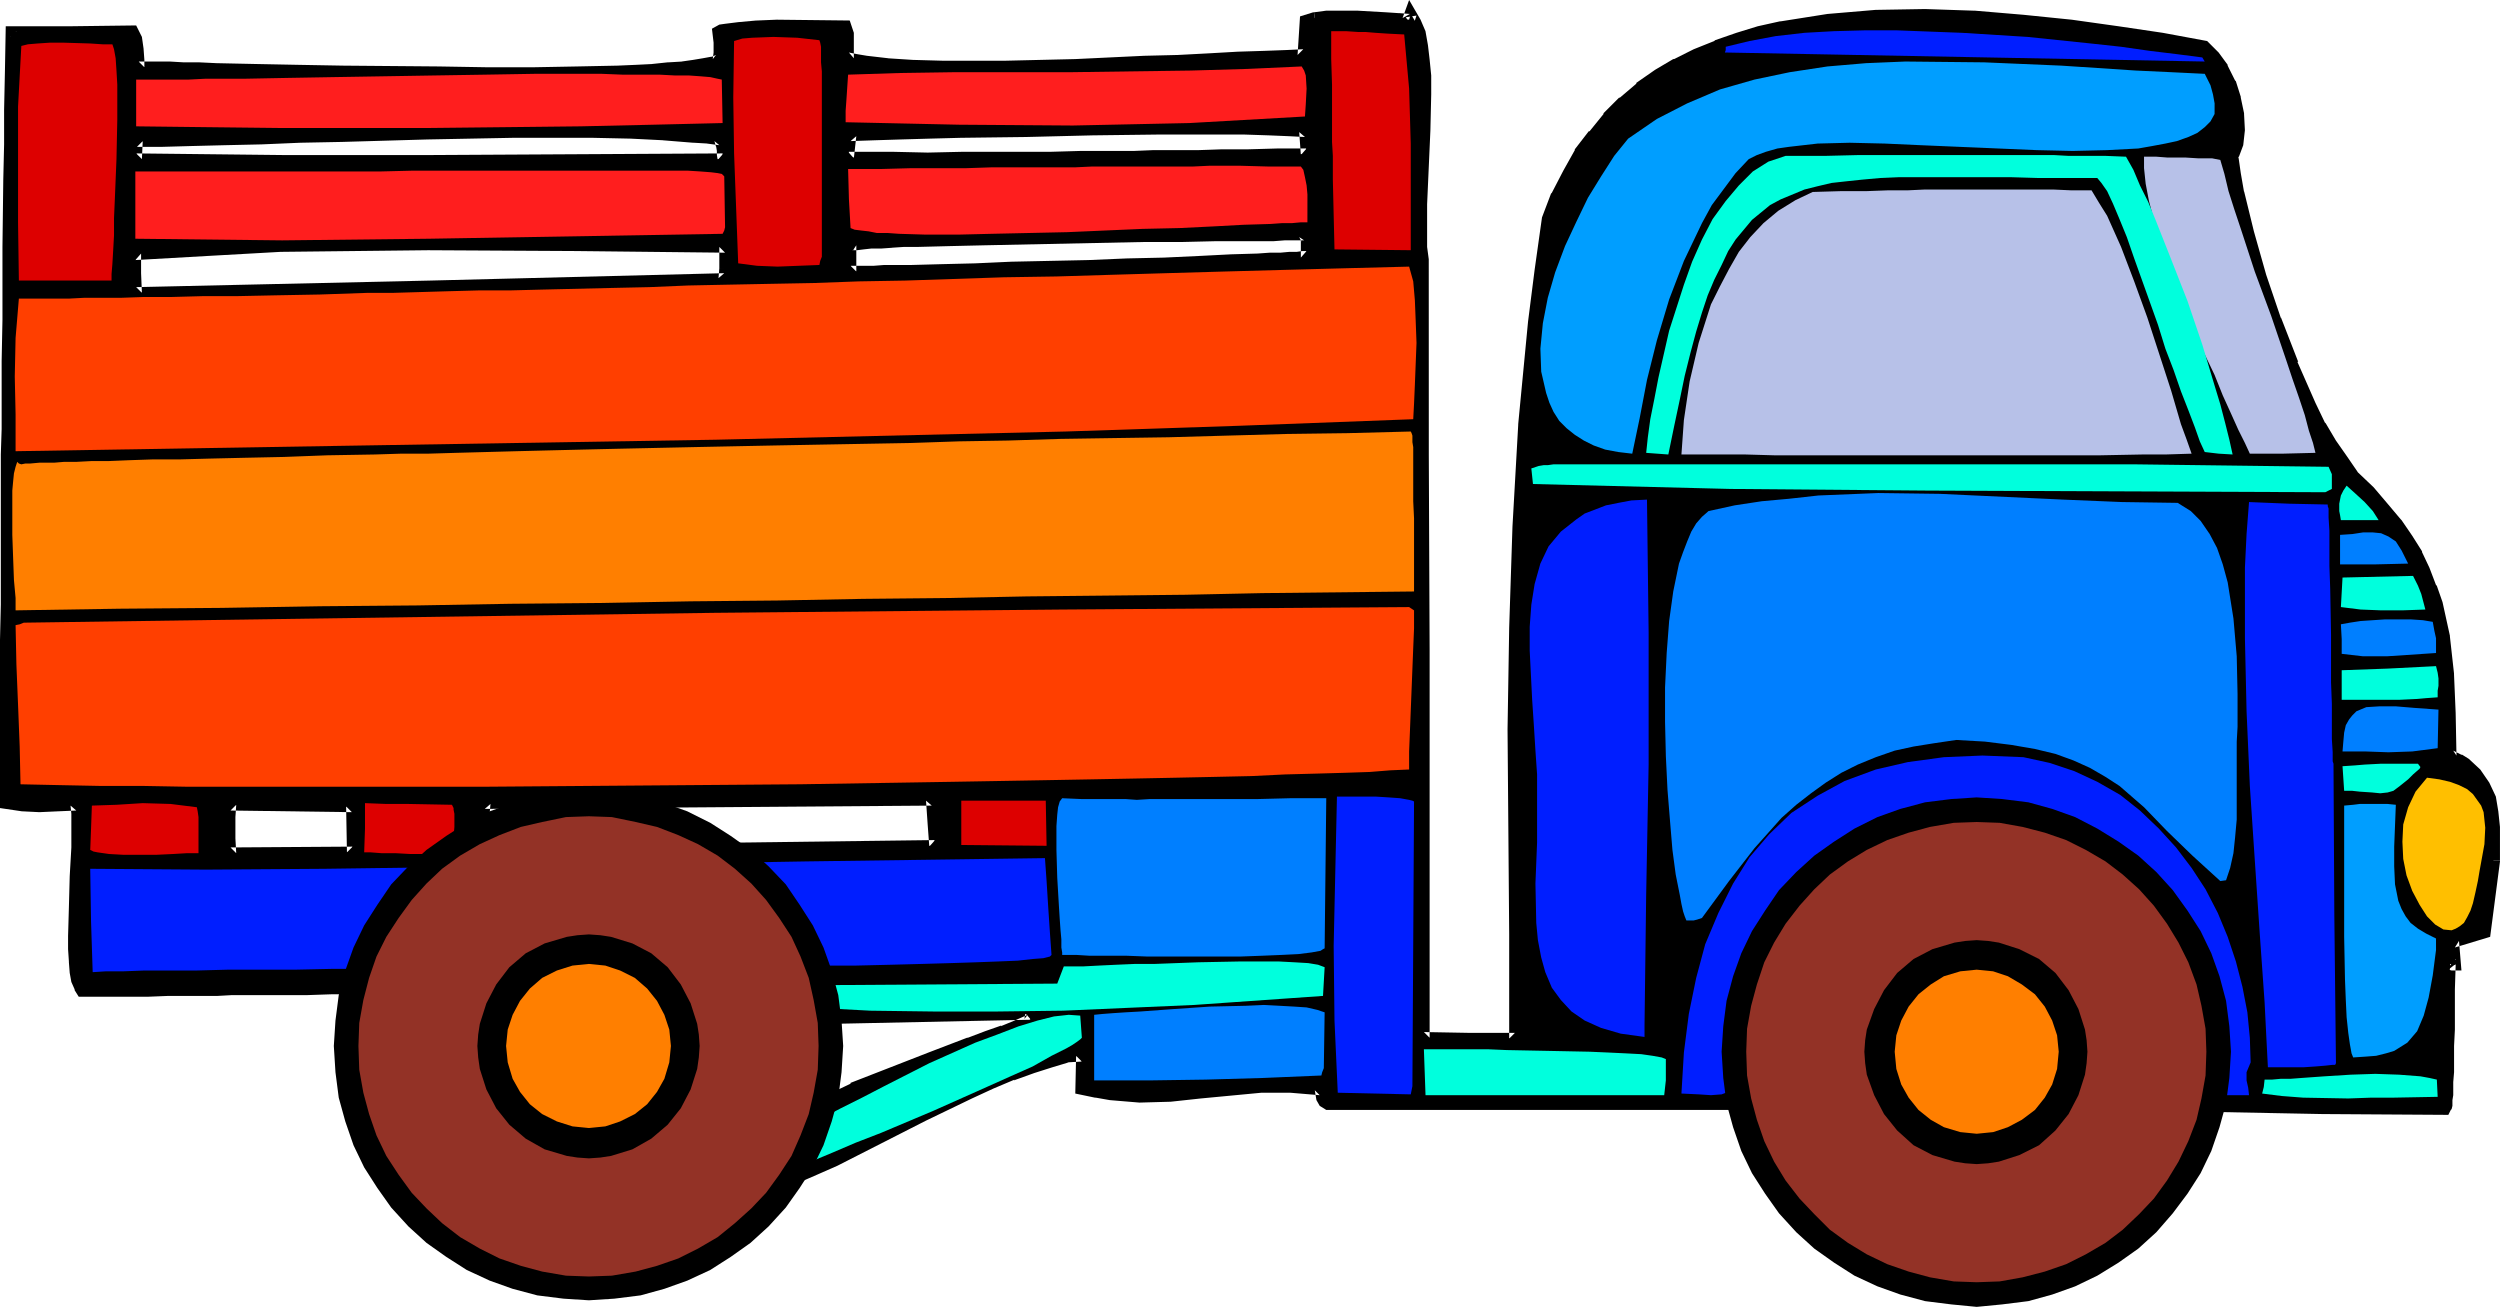 <?xml version="1.0" encoding="UTF-8" standalone="no"?>
<svg
   version="1.0"
   width="130.322mm"
   height="68.124mm"
   id="svg58"
   sodipodi:docname="Truck 4.wmf"
   xmlns:inkscape="http://www.inkscape.org/namespaces/inkscape"
   xmlns:sodipodi="http://sodipodi.sourceforge.net/DTD/sodipodi-0.dtd"
   xmlns="http://www.w3.org/2000/svg"
   xmlns:svg="http://www.w3.org/2000/svg">
  <sodipodi:namedview
     id="namedview58"
     pagecolor="#ffffff"
     bordercolor="#000000"
     borderopacity="0.25"
     inkscape:showpageshadow="2"
     inkscape:pageopacity="0.0"
     inkscape:pagecheckerboard="0"
     inkscape:deskcolor="#d1d1d1"
     inkscape:document-units="mm" />
  <defs
     id="defs1">
    <pattern
       id="WMFhbasepattern"
       patternUnits="userSpaceOnUse"
       width="6"
       height="6"
       x="0"
       y="0" />
  </defs>
  <path
     style="fill:#000000;fill-opacity:1;fill-rule:evenodd;stroke:none"
     d="m 257.429,50.752 v -3.556 l -0.485,-0.97 h -4.04 l -2.101,0.162 h -11.15 l -6.787,0.162 h -7.595 l -15.675,0.323 -7.757,0.162 -7.757,0.162 -6.949,0.162 -6.302,0.162 h -2.747 l -2.424,0.162 -2.262,0.162 h -1.939 l -1.454,0.162 -1.293,0.162 h -0.808 l -0.323,0.162 v 5.172 h 4.686 l 2.101,-0.162 h 5.171 l 5.979,-0.162 6.626,-0.162 7.11,-0.323 15.19,-0.323 7.595,-0.323 7.272,-0.162 6.949,-0.323 6.302,-0.162 5.494,-0.162 2.262,-0.162 h 2.101 l 1.778,-0.162 h 1.454 l 1.131,-0.162 z m 233.835,118.798 -1.616,14.223 -6.302,1.778 0.485,4.526 h -0.646 l -0.485,-0.162 -0.162,5.011 v 7.92 l -0.162,3.233 v 5.011 l -0.162,1.94 v 2.586 l -0.162,0.97 v 1.131 l -0.162,0.485 -0.162,0.323 -24.24,-0.162 -24.24,-0.323 -1.293,-5.011 -1.616,-5.495 -2.262,-5.495 -2.262,-5.495 -2.586,-5.657 -2.586,-5.011 -2.747,-4.849 -2.586,-4.526 -2.747,-2.748 -2.747,-2.263 -2.909,-1.94 -2.747,-1.616 -2.909,-1.293 -3.07,-0.808 -2.909,-0.485 -2.909,-0.323 -3.07,0.162 -2.909,0.323 -3.07,0.647 -2.909,0.808 -2.747,1.131 -2.909,1.455 -5.333,3.394 -5.333,4.041 -4.848,5.011 -4.202,5.172 -4.04,5.657 -3.07,6.142 -2.424,6.142 -1.778,6.304 -0.808,6.142 h -81.123 l -0.97,-0.485 -0.323,-0.647 -0.162,-0.808 -0.162,-0.97 -5.818,-0.485 h -5.979 l -11.958,1.131 -5.979,0.647 -5.818,0.162 -5.818,-0.485 -2.747,-0.485 -3.07,-0.647 0.162,-6.465 -2.909,0.162 -3.232,0.808 -3.555,1.293 -4.04,1.455 -4.202,1.778 -4.202,1.94 -9.05,4.364 -8.888,4.526 -8.565,4.364 -4.04,1.778 -3.717,1.616 -3.394,1.131 -3.07,0.808 0.646,-5.495 0.808,-5.657 1.616,-1.293 2.424,-1.293 2.586,-1.293 2.909,-1.455 3.394,-1.455 3.394,-1.616 15.352,-5.98 7.595,-2.909 3.394,-1.293 3.232,-1.131 2.909,-1.131 2.424,-1.131 0.162,-1.131 -45.733,0.97 -0.162,-0.485 -0.162,-0.647 -0.323,-2.101 -0.323,-1.94 -0.162,-0.808 -0.162,-0.323 h -20.685 l -9.373,0.162 H 94.213 l -6.787,0.162 H 65.286 l -4.686,0.162 H 45.733 l -2.909,0.162 h -9.696 l -4.04,0.162 H 16.322 l -0.646,-0.808 -0.485,-1.293 -0.323,-1.616 -0.162,-2.101 -0.162,-2.424 v -2.586 l 0.162,-5.657 0.162,-6.142 0.323,-5.657 v -6.788 l -0.162,-1.616 -3.717,0.162 -3.555,0.162 -3.232,-0.162 -3.394,-0.485 v -32.164 l 0.162,-6.95 V 89.543 L 1.454,84.533 V 71.117 L 1.616,63.036 V 48.651 L 1.778,35.397 1.939,28.447 V 21.658 L 2.101,14.062 V 6.142 L 14.059,6.304 26.179,6.142 l 0.323,0.647 0.323,0.808 0.323,2.101 0.162,2.263 v 1.293 h 6.141 l 2.747,0.162 h 3.07 l 3.394,0.162 7.595,0.162 8.242,0.162 9.05,0.162 18.907,0.162 9.534,0.162 h 9.05 l 8.726,-0.162 7.918,-0.162 3.717,-0.162 3.232,-0.162 3.07,-0.323 2.747,-0.162 2.262,-0.323 1.939,-0.323 1.778,-0.323 1.131,-0.485 0.162,-1.293 V 8.243 l -0.323,-1.94 0.646,-0.323 0.97,-0.162 2.586,-0.323 3.555,-0.323 3.878,-0.162 h 13.574 l 0.485,1.616 v 4.849 l 1.616,0.323 1.939,0.323 4.202,0.485 5.01,0.323 5.818,0.162 h 12.443 l 13.736,-0.323 13.574,-0.647 6.626,-0.162 6.141,-0.323 5.656,-0.323 5.171,-0.162 4.363,-0.162 3.394,-0.162 0.323,-6.788 1.939,-0.485 2.586,-0.323 h 5.818 l 5.656,0.323 2.424,0.162 2.101,0.162 0.323,-1.131 0.97,1.616 0.808,2.101 0.485,2.586 0.323,2.748 0.323,3.233 v 3.556 l -0.162,7.112 -0.323,7.273 -0.323,7.273 v 8.566 l 0.323,2.424 v 38.468 l 0.162,38.306 v 76.451 l 8.888,0.162 h 9.05 v -20.527 l -0.162,-20.204 -0.162,-20.204 0.323,-20.042 0.646,-19.881 1.131,-20.042 1.939,-20.204 1.293,-10.183 1.454,-10.183 1.778,-4.687 2.262,-4.364 2.262,-4.041 2.747,-3.556 2.747,-3.394 3.07,-3.071 3.394,-2.748 3.555,-2.586 3.555,-2.101 3.878,-1.94 4.202,-1.616 4.04,-1.455 4.202,-1.293 4.363,-0.97 9.211,-1.455 9.534,-0.808 9.534,-0.162 9.696,0.323 9.534,0.808 9.534,0.97 9.211,1.293 8.726,1.293 8.403,1.455 1.939,1.94 1.616,2.424 1.454,2.909 0.97,3.071 0.646,3.071 0.162,3.071 -0.323,2.748 -0.97,2.586 0.485,3.394 0.646,3.717 1.939,7.92 2.262,8.566 3.07,8.566 3.394,8.728 3.555,8.082 1.939,4.041 2.101,3.556 2.262,3.233 2.101,3.071 3.232,3.071 2.747,3.233 2.586,3.071 2.101,3.071 1.939,3.071 1.454,3.071 1.293,3.394 1.131,3.233 1.454,6.627 0.808,7.273 0.323,7.597 0.162,8.405 1.616,0.808 1.293,0.808 2.101,1.94 1.616,2.263 0.97,2.586 0.485,2.748 0.323,3.071 z m -307.04,-2.909 -0.323,-4.364 -0.323,-4.687 -88.072,0.647 -0.162,1.778 -0.162,1.293 -0.162,2.263 -0.162,1.778 0.162,1.131 v 1.293 z m -114.736,1.293 -0.162,-9.051 -23.917,-0.323 -0.162,2.424 v 4.202 l 0.162,2.909 z M 257.429,30.387 l -0.323,-4.526 -3.232,-0.162 -3.878,-0.162 -4.848,-0.162 h -16.968 l -12.928,0.162 -13.09,0.323 -12.928,0.162 -6.141,0.162 -5.656,0.162 -5.171,0.162 -4.686,0.162 -0.485,4.364 h 8.565 l 7.11,0.162 7.11,-0.162 h 17.291 l 5.656,-0.162 h 10.504 l 3.878,-0.162 h 8.888 l 4.686,-0.162 h 5.171 l 5.656,-0.162 z m -114.897,0.97 -0.162,-0.97 v -0.808 l -0.162,-0.97 -0.323,-1.131 -2.424,-0.323 -2.747,-0.162 -5.979,-0.485 -6.464,-0.323 -7.434,-0.162 h -15.837 l -16.806,0.323 -16.806,0.485 -8.242,0.162 -7.595,0.323 -7.272,0.162 -6.464,0.162 -5.818,0.162 H 26.987 l -0.162,3.556 28.926,0.323 h 28.926 z m 0.323,21.658 v -4.364 L 113.443,48.327 84.355,48.166 55.267,48.489 40.885,49.136 26.664,49.944 v 3.879 l 0.162,3.879 57.853,-1.293 58.014,-1.455 z"
     id="path1" />
  <path
     style="fill:#000000;fill-opacity:1;fill-rule:evenodd;stroke:none"
     d="m 258.398,51.722 0.162,-4.849 -0.97,-1.778 h -4.848 l -2.101,0.162 h 0.162 -11.15 l -6.787,0.162 h -7.595 l -31.189,0.647 -6.949,0.162 -6.302,0.162 h -2.747 l -2.424,0.162 h -0.162 l -2.262,0.162 h 0.162 -2.101 l -1.454,0.162 -1.293,0.162 h 0.162 -1.131 l -1.131,0.647 0.162,6.788 5.656,0.162 h 0.162 l 2.101,-0.162 h -0.162 5.171 l 5.979,-0.162 6.626,-0.162 7.11,-0.323 15.19,-0.323 7.595,-0.323 7.272,-0.162 6.949,-0.323 6.302,-0.162 5.494,-0.162 h 0.162 l 2.262,-0.162 h -0.162 2.262 l 1.778,-0.162 h -0.162 1.616 l 1.131,-0.162 h -0.162 l 1.616,-0.162 -0.97,-2.263 h -0.646 -0.162 l -1.131,0.162 h 0.162 -1.454 -0.162 l -1.778,0.162 h 0.162 -2.101 -0.162 l -2.262,0.162 h 0.162 l -5.494,0.162 -6.302,0.323 -6.949,0.323 -7.272,0.162 -7.595,0.323 -15.19,0.323 -7.11,0.323 -6.626,0.162 -5.979,0.162 h -5.171 -0.162 l -2.101,0.162 h 0.162 -4.686 l 1.131,1.131 V 48.327 l -0.646,0.97 0.323,-0.162 -0.485,0.162 h 0.808 0.162 l 1.293,-0.162 1.454,-0.162 h -0.162 1.939 0.162 l 2.262,-0.162 h -0.162 l 2.424,-0.162 h 2.747 l 6.302,-0.162 6.949,-0.162 31.189,-0.647 h 7.595 l 6.787,-0.162 h 11.15 0.162 l 2.101,-0.162 h -0.162 4.04 l -0.97,-0.647 0.485,0.97 -0.162,-0.485 v 3.556 l 1.131,-1.293 z"
     id="path2" />
  <path
     style="fill:#000000;fill-opacity:1;fill-rule:evenodd;stroke:none"
     d="m 490.132,169.55 v -0.162 l -1.616,14.223 0.808,-0.97 -7.11,2.101 0.485,5.495 1.131,-1.293 h -0.646 0.323 l -1.778,-0.485 -0.323,6.465 v 7.92 l -0.162,3.233 v 5.011 -0.162 l -0.162,1.94 v 2.748 -0.162 l -0.162,0.97 v 1.293 -0.323 l -0.162,0.485 0.162,-0.162 -0.162,0.323 0.97,-0.647 -24.24,-0.162 -24.24,-0.323 1.131,0.808 -1.293,-5.011 -1.616,-5.495 -2.262,-5.495 -0.162,-0.162 -2.262,-5.495 -2.586,-5.657 -2.586,-5.011 -2.747,-4.849 v -0.162 l -2.586,-4.526 -2.909,-2.909 h -0.162 l -2.747,-2.263 v -0.162 l -2.909,-1.94 -2.747,-1.616 h -0.162 l -2.909,-1.293 -0.162,-0.162 -3.07,-0.808 h -0.162 l -2.909,-0.485 -2.909,-0.323 h -0.162 l -3.07,0.162 h -0.162 l -2.909,0.323 h -0.162 l -3.07,0.647 -2.909,0.808 -0.162,0.162 -2.747,1.131 -2.909,1.455 h -0.162 l -5.494,3.394 -5.171,4.041 -0.162,0.162 -4.848,5.011 v 0.162 l -4.202,5.172 h -0.162 l -4.04,5.657 v 0.162 l -3.07,6.142 h -0.162 l -2.424,6.142 v 0.162 l -1.778,6.304 v 0.162 l -0.808,6.142 1.131,-0.97 h -81.123 l 0.646,0.162 -0.808,-0.485 0.323,0.485 -0.323,-0.647 0.162,0.323 -0.162,-0.808 -0.646,-1.778 -6.464,-0.647 h -6.302 l -11.958,1.131 -5.979,0.647 h 0.162 l -5.818,0.162 h 0.162 l -5.818,-0.485 -2.747,-0.485 h 0.162 l -3.07,-0.647 0.808,1.131 0.162,-7.597 -4.202,0.162 -3.394,0.808 -3.555,1.131 -4.04,1.616 -0.162,0.162 -4.202,1.778 -4.202,1.94 -9.05,4.364 -8.888,4.526 -8.565,4.364 -4.04,1.778 -3.717,1.616 0.162,-0.162 -3.394,1.131 -3.07,0.808 1.454,1.293 0.646,-5.495 0.808,-5.657 -0.485,0.647 1.616,-1.293 -0.162,0.162 2.424,-1.293 5.494,-2.748 3.394,-1.455 3.394,-1.616 v 0.162 l 15.352,-5.819 7.595,-3.071 h -0.162 l 3.394,-1.293 3.232,-1.131 0.162,-0.162 2.909,-1.131 2.909,-1.455 0.323,-2.909 -46.864,0.97 1.131,0.808 -0.162,-0.485 -0.162,-0.647 v 0.162 l -0.323,-2.101 -0.323,-1.94 -0.162,-0.97 -0.646,-1.293 h -21.331 l -9.373,0.162 H 94.213 l -6.787,0.162 H 65.286 l -4.686,0.323 H 45.733 l -2.909,0.162 h -9.696 l -4.04,0.162 H 16.322 l 0.97,0.485 -0.485,-0.808 v 0.162 l -0.485,-1.293 0.162,0.323 -0.485,-1.616 -0.162,-2.101 v 0.162 l -0.162,-2.424 v -2.586 l 0.162,-5.657 0.162,-6.142 0.485,-5.657 v -6.95 l -0.485,-2.586 -4.686,0.162 -3.555,0.162 -3.232,-0.162 h 0.162 l -3.394,-0.485 0.97,1.131 v -32.164 l 0.162,-6.95 V 89.543 L 2.586,84.533 V 71.117 L 2.747,63.036 V 48.651 L 2.909,35.397 3.07,28.447 V 21.658 L 3.232,14.062 V 6.142 L 2.101,7.273 14.059,7.435 26.179,7.273 25.21,6.627 l 0.323,0.647 0.323,0.808 -0.162,-0.323 0.323,2.101 0.162,2.263 v -0.162 l 0.162,2.263 7.11,0.162 2.747,0.162 h 3.07 l 3.394,0.162 7.595,0.162 8.242,0.162 9.05,0.162 18.907,0.162 9.534,0.162 h 9.05 l 8.726,-0.162 7.918,-0.162 3.717,-0.162 3.232,-0.162 h 0.162 l 3.07,-0.323 h -0.162 l 2.747,-0.162 h 0.162 l 2.262,-0.323 2.101,-0.323 1.778,-0.323 1.778,-0.808 0.323,-1.94 V 8.082 l -0.323,-1.94 -0.646,1.131 0.646,-0.323 -0.323,0.162 0.97,-0.162 2.586,-0.323 3.555,-0.323 h -0.162 l 3.878,-0.162 h 13.574 l -1.131,-0.808 0.485,1.616 V 6.627 12.446 l 2.586,0.485 1.939,0.323 4.202,0.485 h 0.162 l 5.01,0.323 5.818,0.162 h 12.443 l 13.736,-0.323 13.574,-0.647 6.626,-0.162 6.141,-0.323 5.656,-0.323 5.171,-0.162 4.363,-0.162 4.363,-0.323 0.485,-7.758 -0.808,1.131 1.939,-0.485 h -0.162 l -0.323,-2.263 h -0.162 l -2.586,0.808 -0.485,7.597 1.131,-1.131 -3.394,0.162 -4.363,0.162 -5.171,0.162 -5.656,0.323 -6.141,0.323 -6.626,0.162 -13.574,0.647 -13.736,0.323 h -12.443 l -5.818,-0.162 -5.01,-0.323 h 0.162 l -4.202,-0.485 -1.939,-0.323 -1.616,-0.323 0.97,1.131 V 6.465 l -0.808,-2.424 -14.382,-0.162 -3.878,0.162 h -0.162 l -3.555,0.323 -2.586,0.323 -1.131,0.162 -1.454,0.808 0.323,2.748 v -0.162 2.263 -0.162 l -0.162,1.293 0.646,-0.808 -1.131,0.485 0.323,-0.162 -1.778,0.323 -1.939,0.323 -2.262,0.323 h 0.162 l -2.747,0.162 h -0.162 l -3.07,0.323 h 0.162 l -3.232,0.162 -3.717,0.162 -7.918,0.162 -8.726,0.162 h -9.05 l -9.534,-0.162 -18.907,-0.162 -9.05,-0.162 -8.242,-0.162 -7.595,-0.162 -3.394,-0.162 h -3.07 l -2.747,-0.162 h -6.141 l 1.131,1.131 v -1.293 -0.162 L 28.28,9.536 27.957,7.273 27.472,6.304 26.826,5.011 14.059,5.172 H 1.131 L 0.97,14.062 0.808,21.658 v 6.788 l -0.162,6.95 -0.162,13.254 v 14.385 l -0.162,8.082 v 13.415 L 0.162,89.543 V 119.122 L 0,126.072 v 33.134 l 4.363,0.647 h 0.162 l 3.232,0.162 3.555,-0.162 3.717,-0.162 -1.131,-0.97 0.162,1.616 v -0.162 6.788 l -0.323,5.657 -0.162,6.142 -0.162,5.657 v 2.586 l 0.162,2.424 v 0.162 l 0.162,2.101 0.323,1.778 0.646,1.455 v 0.162 l 0.808,1.293 h 13.574 l 4.04,-0.162 h 9.696 l 2.909,-0.162 h 14.867 l 4.686,-0.162 h 22.139 l 6.787,-0.162 h 31.835 l 9.373,-0.162 h 20.685 l -0.97,-0.647 0.162,0.323 -0.162,-0.323 0.162,0.808 0.323,1.94 0.323,2.101 v 0.162 l 0.162,0.647 0.485,1.293 46.541,-0.97 -1.131,-1.293 -0.162,1.131 0.646,-0.808 -2.586,1.131 -2.747,1.131 0.162,-0.162 -3.232,1.131 -3.394,1.293 h -0.162 l -7.595,2.909 -15.352,5.98 v 0.162 l -3.394,1.616 -3.394,1.455 -5.494,2.748 -2.424,1.293 -0.162,0.162 -1.939,1.616 -0.97,5.98 -0.808,7.112 4.686,-1.131 3.394,-1.131 0.162,-0.162 3.717,-1.616 4.04,-1.778 8.565,-4.364 8.888,-4.526 9.05,-4.364 4.202,-1.94 4.202,-1.778 -0.162,0.162 4.04,-1.455 3.555,-1.131 3.232,-0.97 h -0.323 l 2.909,-0.162 -1.131,-1.131 -0.162,7.435 3.878,0.808 h 0.162 l 2.747,0.485 5.818,0.485 h 0.162 l 5.818,-0.162 h 0.162 l 5.979,-0.647 11.958,-1.131 h -0.162 5.979 -0.162 l 5.818,0.485 -0.97,-0.97 0.162,0.97 0.162,0.97 0.646,1.131 1.293,0.808 h 82.578 l 0.97,-7.112 v 0.162 l 1.778,-6.304 v 0.162 l 2.424,-6.142 h -0.162 l 3.07,-6.142 v 0.162 l 4.04,-5.657 h -0.162 l 4.202,-5.172 v 0.162 l 4.848,-4.849 -0.162,0.162 5.333,-4.202 5.333,-3.394 h -0.162 l 2.909,-1.455 2.747,-1.131 -0.162,0.162 2.909,-0.808 3.07,-0.647 h -0.162 l 2.909,-0.323 h -0.162 l 3.07,-0.162 h -0.162 l 2.909,0.323 2.909,0.485 h -0.162 l 3.07,0.808 -0.162,-0.162 2.909,1.293 h -0.162 l 2.747,1.616 2.909,1.94 v -0.162 l 2.747,2.263 h -0.162 l 2.586,2.748 -0.162,-0.162 2.747,4.526 v -0.162 l 2.747,4.849 2.586,5.011 2.586,5.657 2.262,5.495 -0.162,-0.162 2.101,5.495 1.778,5.495 1.616,5.657 25.048,0.485 24.886,0.162 0.485,-0.97 0.162,-0.162 0.162,-0.647 v -1.293 0.162 l 0.162,-0.97 v -0.162 -2.586 0.162 l 0.162,-1.94 v -0.162 -5.011 l 0.162,-3.233 v -7.92 l 0.162,-5.011 -1.454,1.131 0.646,0.162 h 1.939 l -0.485,-5.819 -0.808,1.293 6.949,-2.101 1.939,-14.87 v -0.162 z"
     id="path3" />
  <path
     style="fill:#000000;fill-opacity:1;fill-rule:evenodd;stroke:none"
     d="m 259.206,4.687 2.586,-0.323 h -0.162 5.818 l 5.656,0.323 2.424,0.162 h -0.162 l 3.07,0.162 0.646,-1.94 -2.101,0.323 0.97,1.616 -0.162,-0.162 0.808,2.101 V 6.627 l 0.485,2.586 0.323,2.748 0.323,3.233 v -0.162 3.556 l -0.162,7.112 -0.323,7.273 -0.323,7.273 v 8.728 l 0.323,2.424 v -0.162 38.468 l 0.162,38.306 0.162,77.421 9.858,0.323 10.019,-0.162 0.162,-21.497 -0.323,-40.408 0.323,-20.042 0.646,-19.881 1.131,-20.042 v 0.162 l 1.939,-20.204 1.293,-10.183 1.454,-10.183 v 0.162 l 1.939,-4.687 -0.162,0.162 2.101,-4.202 2.262,-4.202 v 0.162 l 2.747,-3.556 h -0.162 l 2.747,-3.394 v 0.162 l 3.07,-3.071 h -0.162 l 3.394,-2.748 v 0.162 l 3.555,-2.586 3.555,-2.101 h -0.162 l 3.878,-1.94 4.202,-1.616 -0.162,0.162 4.04,-1.455 4.202,-1.293 4.363,-0.97 h -0.162 l 9.211,-1.455 9.534,-0.808 h -0.162 l 9.534,-0.162 9.696,0.323 h -0.162 l 9.534,0.808 9.534,0.97 9.211,1.293 8.726,1.293 8.403,1.455 -0.646,-0.323 1.939,1.94 -0.162,-0.162 1.616,2.424 v -0.162 l 1.454,2.909 -0.162,-0.162 0.97,3.071 v -0.162 l 0.646,3.071 v -0.162 l 0.162,3.071 v -0.162 l -0.323,2.748 v -0.162 l -0.97,2.748 0.485,3.879 0.646,3.556 v 0.162 l 1.939,7.92 2.262,8.566 3.07,8.566 v 0.162 l 3.394,8.728 h 0.162 l 3.555,8.082 1.939,4.041 v 0.162 l 2.101,3.556 2.101,3.233 2.424,3.233 3.232,3.071 2.747,3.233 2.586,3.071 -0.162,-0.162 2.101,3.071 1.778,3.071 v -0.162 l 1.616,3.071 1.293,3.394 -0.162,-0.162 1.131,3.233 1.454,6.627 v -0.162 l 0.808,7.273 v -0.162 l 0.323,7.597 0.162,9.051 2.262,1.131 h -0.162 l 1.293,0.808 -0.162,-0.162 2.101,1.94 -0.162,-0.162 1.616,2.263 -0.162,-0.323 0.97,2.586 v -0.162 l 0.485,2.748 0.323,3.071 v -0.162 6.465 h 2.424 v -6.465 -0.162 l -0.323,-3.071 -0.485,-2.909 -1.293,-2.748 -1.778,-2.586 -2.262,-2.101 -1.293,-0.808 h -0.162 l -1.616,-0.808 0.646,0.97 -0.162,-8.405 -0.323,-7.597 v -0.162 l -0.808,-7.273 v -0.162 l -1.454,-6.627 -1.131,-3.233 -0.162,-0.162 -1.293,-3.394 -1.454,-3.071 v -0.162 l -1.939,-3.071 -2.101,-3.071 -0.162,-0.162 -2.586,-3.071 -2.747,-3.233 -3.232,-3.071 0.162,0.162 -2.101,-3.071 -2.262,-3.233 -2.101,-3.556 v 0.162 l -1.939,-4.041 -3.555,-8.082 h 0.162 l -3.394,-8.728 v 0.162 l -2.909,-8.566 -2.424,-8.566 -1.939,-7.92 v 0.162 l -0.646,-3.717 -0.485,-3.394 v 0.485 l 0.97,-2.586 0.323,-2.909 v -0.162 l -0.162,-3.071 v -0.162 l -0.646,-3.071 v -0.162 l -0.97,-3.071 -0.162,-0.162 -1.454,-2.909 v -0.162 l -1.778,-2.424 -2.262,-2.263 -8.726,-1.616 -8.726,-1.293 -9.211,-1.293 -9.534,-0.97 -9.534,-0.808 h -0.162 l -9.696,-0.323 -9.534,0.162 h -0.162 l -9.534,0.808 -9.211,1.455 h -0.162 l -4.363,0.97 -4.202,1.293 -4.202,1.455 -0.162,0.162 -4.04,1.616 -3.878,1.94 h -0.162 l -3.555,2.101 -3.717,2.586 v 0.162 l -3.232,2.748 h -0.162 l -3.07,3.071 v 0.162 l -2.747,3.394 h -0.162 l -2.747,3.556 v 0.162 l -2.262,4.041 -2.262,4.364 -0.162,0.162 -1.778,4.687 -1.454,10.344 -1.293,10.183 -1.939,20.204 v 0.162 l -1.131,20.042 -0.646,19.881 -0.323,20.042 0.323,40.408 v 20.527 l 1.131,-1.131 h -9.05 l -8.888,-0.162 1.131,1.131 v -76.451 l -0.162,-38.306 V 51.237 51.075 l -0.323,-2.424 v 0.162 -8.566 l 0.323,-7.273 0.323,-7.273 0.162,-7.112 v -3.556 -0.162 l -0.323,-3.233 -0.323,-2.748 -0.485,-2.748 -0.97,-2.263 L 277.628,0 l -1.293,3.556 1.454,-0.808 -2.101,-0.162 h -0.162 l -2.424,-0.162 -5.656,-0.323 h -5.818 -0.323 l -2.424,0.323 z"
     id="path4" />
  <path
     style="fill:#000000;fill-opacity:1;fill-rule:evenodd;stroke:none"
     d="m 185.517,167.772 -0.323,-5.657 -0.646,-5.657 -90.011,0.647 -0.323,2.748 -0.162,1.293 -0.162,2.263 -0.162,1.94 0.162,1.293 v -0.162 l 0.162,2.263 91.465,-0.97 -1.293,-2.263 -89.203,1.131 1.131,1.131 v -1.293 -0.162 l -0.162,-1.131 v 0.323 l 0.162,-1.778 0.162,-2.263 0.162,-1.293 0.162,-1.778 -1.131,0.97 88.072,-0.647 -1.131,-0.97 0.323,4.687 0.323,4.364 1.131,-1.293 z"
     id="path5" />
  <path
     style="fill:#000000;fill-opacity:1;fill-rule:evenodd;stroke:none"
     d="m 70.458,168.904 -0.162,-10.991 -25.856,-0.485 -0.323,3.556 v 4.202 l 0.323,4.041 26.018,-0.323 -0.97,-2.101 -24.078,0.162 1.131,1.131 -0.162,-2.909 v -4.202 l 0.162,-2.424 -1.131,1.131 23.917,0.323 -1.131,-1.131 0.162,9.051 1.131,-1.131 z"
     id="path6" />
  <path
     style="fill:#000000;fill-opacity:1;fill-rule:evenodd;stroke:none"
     d="m 258.56,31.518 -0.485,-6.627 -4.202,-0.323 -3.878,-0.162 -4.848,-0.162 h -16.968 l -12.928,0.162 -13.09,0.323 -12.928,0.162 -6.141,0.162 -5.656,0.162 -5.171,0.162 -5.656,0.162 -0.646,6.627 h 9.696 l 7.11,0.162 7.11,-0.162 h 17.291 l 5.656,-0.162 h 10.504 l 3.878,-0.162 h 8.888 l 4.686,-0.162 h 5.171 l 5.656,-0.162 h 6.949 l -1.131,-2.263 h -5.818 l -5.656,0.162 h -5.171 l -4.686,0.162 h -8.888 l -3.878,0.162 h -10.504 l -5.656,0.162 h -17.291 l -7.11,0.162 -7.11,-0.162 h -8.565 l 1.131,1.293 0.485,-4.364 -1.131,0.97 4.686,-0.162 5.171,-0.162 5.656,-0.162 6.141,-0.162 12.928,-0.162 13.09,-0.323 12.928,-0.162 h 16.968 l 4.848,0.162 3.878,0.162 3.232,0.162 -1.131,-0.97 0.323,4.526 1.131,-1.293 z"
     id="path7" />
  <path
     style="fill:#000000;fill-opacity:1;fill-rule:evenodd;stroke:none"
     d="m 143.824,32.326 -0.323,-2.101 v 0.162 -0.97 l -0.162,-0.97 v -0.162 l -0.646,-1.778 -3.07,-0.485 h -0.162 l -2.747,-0.162 h 0.162 l -5.979,-0.485 h -0.162 l -6.464,-0.323 -7.434,-0.162 h -15.837 l -16.806,0.323 -16.806,0.485 -8.242,0.162 -7.595,0.323 -7.272,0.162 -6.464,0.162 -5.818,0.162 h -5.979 l -0.323,5.819 30.058,0.323 h 28.926 l 59.146,-0.485 -1.293,-2.101 -57.853,0.323 H 55.752 l -28.926,-0.323 1.131,1.131 0.162,-3.556 -1.131,1.131 h 5.01 l 5.818,-0.162 6.464,-0.162 7.272,-0.162 7.595,-0.323 8.242,-0.162 16.806,-0.485 16.806,-0.323 h 15.837 l 7.434,0.162 6.464,0.323 h -0.162 l 5.979,0.485 h 0.162 l 2.747,0.162 h -0.162 l 2.424,0.323 -0.97,-0.808 0.323,1.131 v -0.162 l 0.162,0.97 v -0.162 0.808 0.162 l 0.162,0.97 1.131,-1.293 z"
     id="path8" />
  <path
     style="fill:#000000;fill-opacity:1;fill-rule:evenodd;stroke:none"
     d="m 143.985,53.176 v -0.162 l -0.162,-5.334 -30.381,-0.485 -29.088,-0.162 -29.088,0.323 -14.382,0.647 -15.352,0.97 v 4.849 l 0.323,5.011 58.822,-1.293 58.984,-1.455 0.323,-2.909 -2.262,-0.323 -0.162,1.94 1.131,-0.97 -58.014,1.455 -57.853,1.293 1.131,1.131 -0.162,-3.879 v -3.879 l -1.131,1.293 14.221,-0.808 14.382,-0.808 29.088,-0.323 29.088,0.162 29.411,0.323 -1.131,-1.131 v 4.364 -0.162 z"
     id="path9" />
  <path
     style="fill:#ffbf00;fill-opacity:1;fill-rule:evenodd;stroke:none"
     d="m 488.193,173.591 -0.485,2.263 -0.485,2.101 -0.485,1.455 -0.646,1.293 -0.646,1.131 -0.808,0.647 -0.808,0.485 -0.808,0.323 -1.616,-0.162 -1.616,-0.97 -1.616,-1.616 -1.454,-2.263 -1.454,-2.748 -1.131,-3.071 -0.646,-3.233 -0.162,-3.394 0.162,-3.394 0.97,-3.394 1.454,-3.071 2.262,-2.748 2.424,0.323 2.101,0.485 1.778,0.647 1.616,0.808 1.131,0.97 1.616,2.263 0.485,1.293 0.323,3.071 -0.162,3.233 -0.646,3.556 -0.323,1.778 z"
     id="path10" />
  <path
     style="fill:#00ffdd;fill-opacity:1;fill-rule:evenodd;stroke:none"
     d="m 480.275,216.1 -8.726,0.162 h -4.363 l -4.525,0.162 -8.888,-0.162 -4.202,-0.323 -3.878,-0.485 0.323,-1.293 0.162,-1.455 h 1.454 l 1.778,-0.162 h 1.939 l 2.101,-0.162 4.525,-0.323 5.171,-0.323 4.848,-0.162 4.686,0.162 4.202,0.323 1.778,0.323 1.454,0.323 z"
     id="path11" />
  <path
     style="fill:#009eff;fill-opacity:1;fill-rule:evenodd;stroke:none"
     d="m 479.951,187.168 -0.646,5.011 -0.808,4.364 -0.97,3.556 -1.293,3.071 -1.939,2.263 -2.586,1.616 -1.616,0.485 -1.939,0.485 -2.101,0.162 -2.424,0.162 -0.323,-0.808 -0.323,-1.778 -0.323,-2.263 -0.323,-3.071 -0.162,-3.394 -0.162,-4.041 -0.162,-8.405 v -25.861 l 1.778,-0.162 1.293,-0.162 h 5.494 l 1.616,0.162 -0.323,8.243 v 3.879 l 0.162,3.556 0.646,3.233 0.646,1.616 0.808,1.455 0.97,1.293 1.454,1.131 1.616,0.97 1.939,0.97 z"
     id="path12" />
  <path
     style="fill:#007fff;fill-opacity:1;fill-rule:evenodd;stroke:none"
     d="m 480.275,147.407 -5.01,0.647 -4.686,0.162 -4.525,-0.162 h -4.525 l 0.162,-1.94 0.162,-1.778 0.323,-1.455 0.646,-1.131 0.646,-0.808 0.808,-0.808 1.939,-0.808 2.586,-0.162 h 3.232 l 3.878,0.323 4.525,0.323 z"
     id="path13" />
  <path
     style="fill:#00ffdd;fill-opacity:1;fill-rule:evenodd;stroke:none"
     d="m 480.275,137.386 -2.262,0.162 -1.778,0.162 -3.394,0.162 h -11.474 v -5.819 l 9.05,-0.323 9.534,-0.485 0.323,1.293 0.162,1.131 v 1.455 l -0.162,0.97 z"
     id="path14" />
  <path
     style="fill:#007fff;fill-opacity:1;fill-rule:evenodd;stroke:none"
     d="m 479.951,128.658 -4.848,0.323 -4.848,0.323 h -4.686 l -4.202,-0.485 v -2.909 l -0.162,-2.909 1.778,-0.323 2.101,-0.323 4.848,-0.323 h 5.01 l 2.424,0.162 1.939,0.323 0.323,1.778 0.323,1.455 z"
     id="path15" />
  <path
     style="fill:#00ffdd;fill-opacity:1;fill-rule:evenodd;stroke:none"
     d="m 477.851,120.091 -4.525,0.162 h -4.202 l -4.04,-0.162 -3.878,-0.485 0.323,-5.819 13.898,-0.323 0.97,1.94 0.646,1.616 z"
     id="path16" />
  <path
     style="fill:#00ffdd;fill-opacity:1;fill-rule:evenodd;stroke:none"
     d="m 476.719,151.448 -1.293,1.131 -0.97,0.97 -1.616,1.293 -1.293,0.97 -1.131,0.323 -1.454,0.162 -1.616,-0.162 -2.424,-0.162 -1.454,-0.162 h -1.616 l -0.323,-4.849 2.424,-0.162 1.939,-0.162 3.07,-0.162 h 7.434 l 0.485,0.647 z"
     id="path17" />
  <path
     style="fill:#007fff;fill-opacity:1;fill-rule:evenodd;stroke:none"
     d="m 474.457,111.04 -6.626,0.162 h -6.787 v -5.819 l 2.424,-0.162 2.101,-0.323 h 1.939 l 1.616,0.162 1.454,0.647 1.454,0.97 1.131,1.778 z"
     id="path18" />
  <path
     style="fill:#00ffdd;fill-opacity:1;fill-rule:evenodd;stroke:none"
     d="m 468.639,102.474 h -7.434 l -0.162,-0.97 -0.162,-0.808 v -1.455 l 0.323,-1.616 0.485,-0.97 0.646,-0.97 1.616,1.455 1.939,1.778 1.616,1.778 z"
     id="path19" />
  <path
     style="fill:#001eff;fill-opacity:1;fill-rule:evenodd;stroke:none"
     d="m 460.236,209.473 -0.162,0.323 h -0.485 l -1.454,0.162 -1.939,0.162 -2.424,0.162 h -6.949 l -0.323,-6.304 -0.323,-6.465 -0.97,-13.739 -0.97,-14.385 -0.97,-14.547 -0.646,-14.708 -0.323,-14.385 v -13.9 l 0.323,-6.627 0.485,-6.304 7.918,0.323 7.595,0.162 v 0.323 l 0.162,0.485 v 1.778 l 0.162,2.586 v 6.95 l 0.162,4.526 0.162,9.051 v 9.375 l 0.162,4.202 v 6.95 l 0.162,2.586 v 1.778 l 0.162,0.485 v 0.162 l 0.162,29.578 z"
     id="path20" />
  <path
     style="fill:#00ffdd;fill-opacity:1;fill-rule:evenodd;stroke:none"
     d="m 459.428,96.332 -1.293,0.647 -78.376,-0.323 -38.784,-0.323 -38.946,-0.97 -0.323,-3.071 1.454,-0.485 0.97,-0.162 h 0.808 l 1.131,-0.162 h 114.574 l 38.138,0.485 0.646,1.455 z"
     id="path21" />
  <path
     style="fill:#b7c1e8;fill-opacity:1;fill-rule:evenodd;stroke:none"
     d="m 456.196,89.22 -6.464,0.162 h -6.464 l -0.97,-2.101 -1.293,-2.586 -1.454,-3.233 -1.616,-3.556 -1.616,-4.041 -1.939,-4.041 -7.272,-17.941 -1.454,-4.526 -1.293,-4.041 -0.97,-3.717 -0.646,-3.394 -0.323,-3.071 V 30.871 h 2.424 l 2.101,0.162 h 3.555 l 2.586,0.162 h 2.747 l 1.616,0.323 0.808,2.748 0.808,3.394 1.131,3.556 1.293,3.879 2.747,8.405 3.232,8.728 2.909,8.566 1.293,3.879 1.293,3.717 1.131,3.394 0.808,3.071 0.808,2.424 z"
     id="path22" />
  <path
     style="fill:#001eff;fill-opacity:1;fill-rule:evenodd;stroke:none"
     d="m 443.43,209.311 -0.808,1.94 v 1.616 l 0.323,1.455 0.162,1.455 h -8.888 l -1.939,-8.405 -2.424,-7.758 -2.909,-7.435 -3.232,-6.627 -3.717,-5.98 -4.04,-5.334 -2.424,-2.424 -2.262,-2.101 -2.424,-1.94 -2.424,-1.616 -2.747,-1.455 -2.586,-1.131 -3.07,-0.97 -2.909,-0.647 -2.909,-0.485 -3.07,-0.162 -3.232,0.162 -3.394,0.647 -3.232,0.808 -3.394,1.131 -3.555,1.455 -3.717,1.778 -3.555,2.263 -3.878,2.424 -3.717,2.909 -3.878,3.394 -2.424,3.394 -1.778,3.394 -1.454,3.556 -0.97,3.556 -1.939,7.273 -1.131,3.394 -1.454,3.394 -0.162,1.94 -0.162,1.778 v 1.293 l -0.323,1.131 -0.485,1.778 -0.808,0.97 -1.293,0.485 -2.101,0.162 -2.424,-0.162 -3.394,-0.162 0.485,-8.082 0.97,-7.597 1.454,-7.112 1.778,-6.627 2.586,-6.142 2.909,-5.819 3.232,-5.172 3.878,-4.526 4.363,-4.202 5.171,-3.394 5.333,-2.909 6.141,-2.263 6.302,-1.455 7.11,-0.97 7.595,-0.323 8.08,0.323 5.171,1.131 4.848,1.616 4.525,2.101 4.525,2.586 3.878,3.071 3.717,3.556 3.394,3.717 3.07,4.041 2.747,4.202 2.424,4.687 1.939,4.687 1.616,4.849 1.293,5.011 0.97,5.011 0.485,5.011 z"
     id="path23" />
  <path
     style="fill:#007fff;fill-opacity:1;fill-rule:evenodd;stroke:none"
     d="m 440.683,148.538 v 12.93 l -0.323,3.556 -0.323,3.071 -0.646,2.909 -0.808,2.424 -1.131,0.162 -5.494,-5.011 -5.01,-4.849 -4.525,-4.687 -4.848,-4.202 -2.747,-1.778 -3.07,-1.778 -3.232,-1.455 -3.555,-1.293 -4.04,-0.97 -4.686,-0.808 -5.171,-0.647 -5.656,-0.323 -4.363,0.647 -4.04,0.647 -3.717,0.808 -3.717,1.293 -3.555,1.455 -3.232,1.616 -3.07,1.94 -2.909,2.101 -2.909,2.263 -2.909,2.586 -5.333,5.98 -5.01,6.465 -5.333,7.273 -0.97,0.323 -0.646,0.162 h -1.454 l -0.323,-0.808 -0.323,-0.97 -0.323,-1.455 -0.323,-1.778 -0.808,-4.041 -0.646,-4.849 -0.485,-5.819 -0.485,-5.98 -0.323,-6.627 -0.162,-6.788 v -6.788 l 0.323,-6.788 0.485,-6.304 0.808,-5.819 1.131,-5.495 0.808,-2.263 0.808,-2.101 0.808,-1.94 0.97,-1.616 1.131,-1.293 1.293,-1.131 5.171,-1.131 5.333,-0.808 5.333,-0.485 5.818,-0.647 11.797,-0.485 12.12,0.162 24.24,1.131 11.635,0.485 10.989,0.162 2.586,1.616 1.939,1.94 1.778,2.586 1.454,2.748 1.131,3.233 0.97,3.556 1.131,7.112 0.646,7.435 0.162,7.435 v 6.465 l -0.162,2.909 z"
     id="path24" />
  <path
     style="fill:#00ffdd;fill-opacity:1;fill-rule:evenodd;stroke:none"
     d="m 439.875,89.543 -2.747,-0.162 -2.747,-0.323 -0.97,-2.101 -0.97,-2.748 -1.293,-3.394 -1.454,-3.717 -1.454,-4.202 -1.616,-4.202 -1.454,-4.687 -1.616,-4.526 -3.07,-8.566 -1.454,-4.202 -1.454,-3.556 -1.293,-3.071 -1.131,-2.424 -1.131,-1.616 -0.808,-0.97 h -11.474 l -5.494,-0.162 h -22.139 l -3.717,0.162 -3.555,0.323 -3.07,0.323 -2.909,0.323 -2.747,0.647 -2.586,0.647 -4.686,1.94 -2.101,1.131 -3.555,2.909 -3.232,3.879 -1.454,2.263 -1.293,2.748 -1.454,2.909 -1.293,3.071 -1.131,3.394 -1.131,3.717 -1.131,4.202 -1.131,4.526 -0.97,4.687 -1.131,5.334 -1.131,5.495 -4.363,-0.323 0.323,-3.071 0.485,-3.556 0.808,-4.041 0.808,-4.202 2.101,-9.213 2.909,-9.051 1.616,-4.526 1.939,-4.364 2.101,-4.041 2.586,-3.556 2.586,-3.071 2.747,-2.748 3.07,-1.94 3.394,-1.131 h 7.757 l 6.626,-0.162 h 38.461 l 2.909,0.162 h 7.272 l 4.04,0.162 1.454,2.586 1.293,3.071 1.616,3.233 1.454,3.556 3.07,7.758 3.232,8.243 2.909,8.566 2.424,8.082 1.131,3.717 0.97,3.717 0.808,3.233 z"
     id="path25" />
  <path
     style="fill:#009eff;fill-opacity:1;fill-rule:evenodd;stroke:none"
     d="m 436.32,22.467 -0.808,1.455 -1.131,1.131 -1.454,1.131 -1.778,0.808 -2.262,0.808 -2.262,0.485 -2.586,0.485 -2.747,0.485 -6.141,0.323 -6.787,0.162 -7.11,-0.162 -7.595,-0.323 -3.717,-0.162 -3.878,-0.162 -7.595,-0.323 -7.11,-0.323 -6.949,-0.162 -6.302,0.162 -5.656,0.647 -2.262,0.323 -2.262,0.647 -1.778,0.647 -1.616,0.808 -2.586,2.748 -4.686,6.304 -1.939,3.556 -3.555,7.435 -2.909,7.597 -2.424,8.082 -1.939,7.758 -1.454,7.597 -1.454,6.95 -2.747,-0.323 -2.586,-0.485 -2.262,-0.808 -1.939,-0.97 -1.778,-1.131 -1.616,-1.293 -1.454,-1.455 -1.131,-1.778 -0.808,-1.778 -0.646,-1.94 -0.97,-4.202 -0.162,-4.526 0.485,-5.011 0.97,-5.011 1.454,-5.011 1.939,-5.172 2.262,-4.849 2.262,-4.687 2.586,-4.202 2.586,-4.041 2.747,-3.394 5.656,-3.879 5.979,-3.071 6.464,-2.748 6.787,-1.94 6.949,-1.455 7.434,-1.131 7.595,-0.647 7.757,-0.323 15.514,0.162 15.19,0.647 14.706,0.97 6.949,0.323 6.626,0.323 1.131,2.263 0.485,1.778 0.323,1.778 z"
     id="path26" />
  <path
     style="fill:#001eff;fill-opacity:1;fill-rule:evenodd;stroke:none"
     d="m 434.38,12.122 -94.536,-1.778 0.162,-0.485 V 9.213 l 4.686,-1.131 5.171,-0.97 5.656,-0.647 5.818,-0.323 5.979,-0.162 h 6.464 l 12.766,0.485 12.928,0.808 12.443,1.293 5.979,0.647 5.656,0.808 5.333,0.647 5.01,0.647 z"
     id="path27" />
  <path
     style="fill:#b7c1e8;fill-opacity:1;fill-rule:evenodd;stroke:none"
     d="m 431.795,89.382 -5.171,0.162 h -4.525 l -8.242,0.162 h -64.317 l -5.656,-0.162 h -12.605 l 0.485,-6.788 1.131,-7.597 1.778,-7.597 2.424,-7.597 1.778,-3.556 1.778,-3.394 1.939,-3.394 2.262,-2.909 2.586,-2.748 2.909,-2.424 3.394,-2.101 3.394,-1.616 5.494,-0.162 h 5.01 l 4.363,-0.162 h 3.878 l 3.394,-0.162 h 25.21 l 3.555,0.162 h 4.04 l 1.454,2.424 1.616,2.586 2.747,6.142 2.586,6.788 2.586,7.112 2.424,7.435 2.262,6.95 1.939,6.627 1.131,3.071 z"
     id="path28" />
  <path
     style="fill:#00ffdd;fill-opacity:1;fill-rule:evenodd;stroke:none"
     d="m 328.209,212.867 -0.323,2.909 h -47.026 l -0.323,-9.051 h 12.605 l 3.717,0.162 8.242,0.162 8.08,0.162 3.717,0.162 3.394,0.162 3.07,0.162 2.262,0.323 1.778,0.323 0.808,0.323 z"
     id="path29" />
  <path
     style="fill:#001eff;fill-opacity:1;fill-rule:evenodd;stroke:none"
     d="m 324.008,202.038 v 2.263 l -4.686,-0.647 -3.878,-1.131 -3.232,-1.455 -2.586,-1.778 -2.101,-2.263 -1.778,-2.424 -1.293,-3.071 -0.808,-2.909 -0.646,-3.394 -0.323,-3.394 -0.162,-7.758 0.323,-8.082 v -8.728 -4.687 l -0.323,-4.687 -0.323,-5.172 -0.323,-4.849 -0.485,-9.698 v -4.687 l 0.323,-4.364 0.646,-4.041 1.131,-4.041 1.616,-3.394 2.424,-2.909 3.07,-2.424 1.616,-1.131 4.202,-1.616 2.424,-0.485 2.586,-0.485 3.07,-0.162 0.323,26.184 v 26.022 l -0.485,25.699 z"
     id="path30" />
  <path
     style="fill:#000000;fill-opacity:1;fill-rule:evenodd;stroke:none"
     d="M 280.86,7.92 V 7.112 Z"
     id="path31" />
  <path
     style="fill:#001eff;fill-opacity:1;fill-rule:evenodd;stroke:none"
     d="m 278.275,213.999 -0.323,1.616 -14.382,-0.323 -0.646,-14.223 -0.162,-14.708 0.646,-29.417 h 7.595 l 2.586,0.162 2.262,0.162 1.778,0.323 0.646,0.162 0.323,0.162 -0.162,28.124 z"
     id="path32" />
  <path
     style="fill:#ff3f00;fill-opacity:1;fill-rule:evenodd;stroke:none"
     d="m 277.628,151.609 -3.717,0.162 -4.04,0.323 -4.848,0.162 -5.656,0.162 -6.141,0.162 -6.626,0.323 -7.272,0.162 -7.595,0.162 -8.08,0.162 -8.565,0.162 -8.888,0.162 -9.211,0.162 -9.373,0.162 -9.858,0.162 -20.038,0.323 -20.685,0.162 -41.37,0.323 H 37.006 l -8.888,-0.162 h -8.403 l -8.08,-0.162 -7.595,-0.162 -0.162,-7.435 -0.323,-8.243 -0.323,-7.92 -0.162,-7.758 0.808,-0.162 0.808,-0.323 136.067,-1.94 68.357,-0.647 68.518,-0.485 0.97,0.647 v 3.556 l -0.162,3.879 -0.646,16.325 -0.162,4.041 z"
     id="path33" />
  <path
     style="fill:#ff7f00;fill-opacity:1;fill-rule:evenodd;stroke:none"
     d="m 278.598,116.535 -29.896,0.323 -15.19,0.323 -15.352,0.162 -15.837,0.162 -15.998,0.323 -16.322,0.162 -16.806,0.323 -17.13,0.162 -17.453,0.323 -18.099,0.162 -18.261,0.323 -19.069,0.162 -19.554,0.323 -20.038,0.162 -20.523,0.323 v -2.424 L 2.747,114.273 2.586,109.909 2.424,105.383 v -8.728 l 0.162,-1.778 0.162,-1.616 0.323,-1.293 0.323,-0.97 0.323,0.323 0.485,0.162 0.808,-0.162 h 0.97 l 1.778,-0.162 h 2.909 l 1.939,-0.162 h 2.424 l 3.07,-0.162 h 3.394 l 3.878,-0.162 4.686,-0.162 h 5.333 l 5.979,-0.162 6.949,-0.162 7.595,-0.162 8.565,-0.323 9.373,-0.162 5.171,-0.162 h 5.333 l 5.494,-0.162 5.979,-0.162 5.979,-0.162 6.464,-0.162 6.626,-0.162 6.949,-0.162 7.434,-0.162 7.434,-0.162 7.918,-0.162 8.08,-0.162 8.726,-0.162 8.888,-0.162 9.05,-0.162 9.534,-0.323 9.696,-0.162 10.342,-0.323 10.504,-0.162 10.827,-0.162 11.474,-0.323 11.635,-0.323 12.12,-0.162 12.443,-0.323 0.162,0.323 0.162,0.485 v 1.293 l 0.162,0.97 v 10.668 l 0.162,3.394 z"
     id="path34" />
  <path
     style="fill:#ff3f00;fill-opacity:1;fill-rule:evenodd;stroke:none"
     d="m 278.436,82.593 -34.259,1.293 -34.259,1.131 -68.842,1.616 L 71.75,87.765 3.07,88.897 V 81.623 L 2.909,74.188 3.07,66.592 3.717,58.833 h 9.858 l 3.07,-0.162 h 7.272 l 4.525,-0.162 h 5.494 l 5.979,-0.162 h 6.626 l 7.757,-0.162 8.726,-0.162 9.373,-0.323 h 5.01 l 5.494,-0.162 5.494,-0.162 5.979,-0.162 h 6.141 l 6.302,-0.162 13.736,-0.323 7.434,-0.162 7.595,-0.323 7.918,-0.162 8.242,-0.162 8.565,-0.162 8.888,-0.323 9.211,-0.162 9.696,-0.323 9.696,-0.323 10.342,-0.162 10.666,-0.323 10.989,-0.323 11.312,-0.323 11.797,-0.323 12.12,-0.323 12.605,-0.323 0.808,2.909 0.323,3.717 0.162,4.041 0.162,4.364 -0.323,8.243 -0.162,3.717 z"
     id="path35" />
  <path
     style="fill:#dd0000;fill-opacity:1;fill-rule:evenodd;stroke:none"
     d="M 277.952,49.297 262.923,49.136 262.6,35.397 V 30.71 l -0.162,-2.748 V 16.648 l -0.162,-5.011 V 6.142 h 2.909 l 2.424,0.162 h 1.454 l 1.939,0.162 2.424,0.162 3.232,0.162 0.97,10.668 0.323,10.829 z"
     id="path36" />
  <path
     style="fill:#007fff;fill-opacity:1;fill-rule:evenodd;stroke:none"
     d="m 260.822,210.443 -0.323,0.808 -0.162,0.647 -11.474,0.485 -11.312,0.323 -11.15,0.162 h -10.827 v -12.93 l 1.616,-0.162 2.101,-0.162 2.424,-0.162 2.909,-0.162 6.626,-0.485 7.11,-0.485 7.11,-0.162 3.555,-0.162 3.07,0.162 2.909,0.162 2.424,0.162 2.101,0.485 1.454,0.485 z"
     id="path37" />
  <path
     style="fill:#00ffdd;fill-opacity:1;fill-rule:evenodd;stroke:none"
     d="m 260.661,196.219 -25.371,1.778 -25.856,1.131 -12.928,0.162 h -12.605 l -12.443,-0.162 -12.12,-0.647 -0.162,-0.97 -0.162,-0.808 -0.162,-1.131 0.162,-1.455 49.288,-0.323 1.293,-3.394 h 3.878 l 3.07,-0.162 3.394,-0.162 3.717,-0.162 h 3.878 l 8.565,-0.323 8.242,-0.162 h 7.595 l 3.07,0.162 2.747,0.162 1.939,0.323 1.293,0.485 z"
     id="path38" />
  <path
     style="fill:#007fff;fill-opacity:1;fill-rule:evenodd;stroke:none"
     d="m 260.984,186.845 -0.323,0.162 -0.485,0.323 -1.778,0.323 -2.586,0.323 -3.232,0.162 -3.878,0.162 -4.363,0.162 h -18.261 l -4.202,-0.162 h -7.272 l -2.586,-0.162 h -2.747 v -0.485 l -0.162,-0.97 v -1.616 l -0.162,-1.778 -0.162,-2.263 -0.162,-2.586 -0.323,-5.495 -0.162,-5.495 v -4.687 l 0.162,-2.263 0.162,-1.455 0.323,-1.131 0.485,-0.647 3.717,0.162 h 8.726 l 2.262,0.162 2.586,-0.162 h 21.331 l 6.302,-0.162 h 7.11 z"
     id="path39" />
  <path
     style="fill:#ff1e1e;fill-opacity:1;fill-rule:evenodd;stroke:none"
     d="m 257.59,43.802 h -1.293 l -1.778,0.162 h -1.939 l -2.262,0.162 -5.333,0.162 -5.979,0.323 -6.626,0.323 -7.272,0.162 -14.867,0.647 -7.434,0.162 -7.434,0.162 -6.626,0.162 h -6.302 l -5.333,-0.162 -2.262,-0.162 h -2.101 l -1.616,-0.323 -1.454,-0.162 -1.293,-0.162 -0.808,-0.323 -0.323,-5.657 -0.162,-5.98 h 6.464 l 5.979,-0.162 h 10.827 l 4.848,-0.162 h 16.483 l 3.394,-0.162 h 19.877 l 3.394,-0.162 h 5.818 l 5.818,0.162 h 6.302 l 0.485,0.647 0.323,1.455 0.323,1.616 0.162,1.778 z"
     id="path40" />
  <path
     style="fill:#ff1e1e;fill-opacity:1;fill-rule:evenodd;stroke:none"
     d="m 257.105,22.952 -22.786,1.293 -22.947,0.485 -22.462,-0.162 -22.301,-0.485 V 21.82 l 0.162,-2.263 0.323,-4.849 10.181,-0.323 10.827,-0.162 h 22.947 l 23.594,-0.323 11.15,-0.323 10.666,-0.485 0.485,0.808 0.323,0.97 0.162,2.586 -0.162,3.071 z"
     id="path41" />
  <path
     style="fill:#00ffdd;fill-opacity:1;fill-rule:evenodd;stroke:none"
     d="m 213.15,204.462 -0.323,0.323 -0.646,0.485 -0.97,0.647 -1.131,0.647 -2.909,1.455 -3.717,2.101 -4.363,1.94 -4.686,2.101 -10.504,4.687 -10.342,4.364 -5.01,1.94 -4.525,1.94 -3.878,1.616 -3.232,1.131 -1.293,0.485 -1.131,0.485 -0.97,0.162 -0.646,0.162 0.485,-6.465 2.424,-1.131 2.909,-1.455 3.232,-1.778 3.717,-1.94 4.202,-2.101 4.363,-2.263 8.888,-4.526 9.05,-4.041 4.363,-1.616 4.202,-1.616 3.717,-1.131 3.232,-0.808 2.909,-0.323 2.262,0.162 z"
     id="path42" />
  <path
     style="fill:#001eff;fill-opacity:1;fill-rule:evenodd;stroke:none"
     d="m 207.171,188.138 -0.323,0.323 -1.293,0.323 -2.101,0.162 -2.909,0.323 -3.878,0.162 -4.363,0.162 -5.01,0.162 -5.656,0.162 -6.141,0.162 -6.787,0.162 h -6.949 l -7.272,0.162 -7.757,0.162 h -8.08 l -16.483,0.162 -33.29,0.162 H 65.448 l -7.434,0.162 H 44.763 l -5.979,0.162 H 28.442 l -4.202,0.162 h -3.394 l -2.586,0.162 -0.323,-10.021 -0.162,-10.344 22.786,0.162 23.432,-0.162 47.349,-0.647 47.51,-0.808 23.594,-0.323 23.432,-0.323 0.323,4.526 0.323,5.172 0.323,4.849 z"
     id="path43" />
  <path
     style="fill:#dd0000;fill-opacity:1;fill-rule:evenodd;stroke:none"
     d="m 206.201,166.641 -16.806,-0.162 v -8.728 h 16.645 z"
     id="path44" />
  <path
     style="fill:#dd0000;fill-opacity:1;fill-rule:evenodd;stroke:none"
     d="m 161.923,50.59 -0.323,0.808 -0.162,0.808 -8.242,0.323 -4.04,-0.162 -3.717,-0.485 -0.808,-21.658 -0.162,-10.991 0.162,-11.152 1.616,-0.485 1.939,-0.162 4.202,-0.162 4.686,0.162 4.363,0.485 0.162,0.485 0.162,0.808 v 3.071 l 0.162,1.778 z"
     id="path45" />
  <path
     style="fill:#ff1e1e;fill-opacity:1;fill-rule:evenodd;stroke:none"
     d="m 142.854,44.772 -0.162,0.647 -0.323,0.647 -57.853,0.97 -28.926,0.323 -28.926,-0.323 v -13.254 h 48.318 l 6.464,-0.162 h 53.974 l 2.586,0.162 2.101,0.162 1.293,0.162 0.808,0.162 0.485,0.485 z"
     id="path46" />
  <path
     style="fill:#ff1e1e;fill-opacity:1;fill-rule:evenodd;stroke:none"
     d="m 142.369,24.245 -13.574,0.323 -14.382,0.323 -14.706,0.162 -15.029,0.162 H 54.944 L 40.562,25.053 26.826,24.891 v -9.213 h 10.342 l 3.232,-0.162 h 7.595 l 8.403,-0.162 9.373,-0.162 19.715,-0.323 10.181,-0.162 9.534,-0.162 h 13.413 l 4.04,0.162 h 7.272 l 3.07,0.162 h 2.747 l 2.262,0.162 1.939,0.162 1.454,0.323 0.808,0.162 z"
     id="path47" />
  <path
     style="fill:#dd0000;fill-opacity:1;fill-rule:evenodd;stroke:none"
     d="m 89.365,167.449 -0.485,0.323 -0.646,0.162 -1.939,0.162 -2.586,0.162 h -2.909 l -2.909,-0.162 h -2.747 l -2.101,-0.162 h -1.293 l 0.162,-4.687 v -5.011 l 4.202,0.162 h 4.363 l 8.565,0.162 0.323,0.647 v 0.323 l 0.162,0.808 v 2.586 l -0.162,1.94 z"
     id="path48" />
  <path
     style="fill:#dd0000;fill-opacity:1;fill-rule:evenodd;stroke:none"
     d="m 39.107,168.096 h -2.262 l -2.747,0.162 -3.394,0.162 h -6.302 l -2.909,-0.162 -2.262,-0.323 -0.808,-0.162 -0.646,-0.323 0.162,-4.202 0.162,-4.526 4.848,-0.162 5.171,-0.323 5.494,0.162 5.171,0.647 0.162,0.808 0.162,1.131 z"
     id="path49" />
  <path
     style="fill:#dd0000;fill-opacity:1;fill-rule:evenodd;stroke:none"
     d="M 21.978,55.278 H 3.717 L 3.555,43.802 V 21.012 L 4.202,9.051 5.494,8.728 7.434,8.566 9.858,8.405 h 2.586 l 5.333,0.162 2.424,0.162 h 1.939 l 0.323,0.97 0.323,1.778 0.162,2.424 0.162,2.748 v 6.95 l -0.162,7.758 -0.323,7.92 -0.162,3.717 v 3.394 l -0.162,2.909 -0.162,2.748 -0.162,1.94 z"
     id="path50" />
  <path
     style="fill:#000000;fill-opacity:1;fill-rule:evenodd;stroke:none"
     d="m 389.456,157.105 5.01,0.323 5.171,0.647 4.686,1.293 4.525,1.616 4.363,2.263 4.202,2.586 3.878,2.748 3.555,3.233 3.232,3.556 2.909,4.041 2.586,4.041 2.101,4.364 1.616,4.526 1.293,4.849 0.646,5.011 0.323,5.011 -0.323,5.172 -0.646,5.011 -1.293,4.687 -1.616,4.687 -2.101,4.364 -2.586,4.041 -2.909,3.879 -3.232,3.717 -3.555,3.233 -3.878,2.748 -4.202,2.586 -4.363,2.101 -4.525,1.616 -4.686,1.293 -5.171,0.647 -5.01,0.485 -5.01,-0.485 -5.171,-0.647 -4.848,-1.293 -4.525,-1.616 -4.525,-2.101 -4.04,-2.586 -3.878,-2.748 -3.555,-3.233 -3.394,-3.717 -2.747,-3.879 -2.586,-4.041 -2.101,-4.364 -1.616,-4.687 -1.293,-4.687 -0.646,-5.011 -0.323,-5.172 0.323,-5.011 0.646,-5.011 1.293,-4.849 1.616,-4.526 2.101,-4.364 2.586,-4.041 2.747,-4.041 3.394,-3.556 3.555,-3.233 3.878,-2.748 4.04,-2.586 4.525,-2.263 4.525,-1.616 4.848,-1.293 5.171,-0.647 z"
     id="path51" />
  <path
     style="fill:#933226;fill-opacity:1;fill-rule:evenodd;stroke:none"
     d="m 389.456,161.954 4.525,0.162 4.525,0.808 4.363,1.131 4.202,1.455 3.878,1.94 3.878,2.263 3.394,2.586 3.232,2.909 2.909,3.233 2.586,3.556 2.262,3.717 1.939,3.879 1.616,4.364 0.97,4.202 0.808,4.526 0.162,4.526 -0.162,4.687 -0.808,4.526 -0.97,4.202 -1.616,4.202 -1.939,4.041 -2.262,3.717 -2.586,3.556 -2.909,3.071 -3.232,3.071 -3.394,2.586 -3.878,2.263 -3.878,1.94 -4.202,1.455 -4.363,1.131 -4.525,0.808 -4.525,0.162 -4.525,-0.162 -4.686,-0.808 -4.202,-1.131 -4.202,-1.455 -4.04,-1.94 -3.717,-2.263 -3.555,-2.586 -3.07,-3.071 -2.909,-3.071 -2.747,-3.556 -2.262,-3.717 -1.939,-4.041 -1.454,-4.202 -1.131,-4.202 -0.808,-4.526 -0.162,-4.687 0.162,-4.526 0.808,-4.526 1.131,-4.202 1.454,-4.364 1.939,-3.879 2.262,-3.717 2.747,-3.556 2.909,-3.233 3.07,-2.909 3.555,-2.586 3.717,-2.263 4.04,-1.94 4.202,-1.455 4.202,-1.131 4.686,-0.808 z"
     id="path52" />
  <path
     style="fill:#000000;fill-opacity:1;fill-rule:evenodd;stroke:none"
     d="m 389.456,185.228 2.262,0.162 2.101,0.323 4.04,1.293 3.878,1.94 3.232,2.748 2.586,3.394 1.939,3.717 1.293,4.041 0.323,2.101 0.162,2.263 -0.162,2.263 -0.323,2.263 -1.293,4.041 -1.939,3.717 -2.586,3.233 -3.232,2.909 -3.878,1.94 -4.04,1.293 -2.101,0.323 -2.262,0.162 -2.262,-0.162 -2.101,-0.323 -4.363,-1.293 -3.717,-1.94 -3.232,-2.909 -2.586,-3.233 -1.939,-3.717 -1.454,-4.041 -0.323,-2.263 -0.162,-2.263 0.162,-2.263 0.323,-2.101 1.454,-4.041 1.939,-3.717 2.586,-3.394 3.232,-2.748 3.717,-1.94 4.363,-1.293 2.101,-0.323 z"
     id="path53" />
  <path
     style="fill:#ff7f00;fill-opacity:1;fill-rule:evenodd;stroke:none"
     d="m 389.456,191.047 3.232,0.323 2.909,0.97 2.747,1.616 2.586,1.94 1.939,2.424 1.454,2.748 0.97,2.909 0.323,3.233 -0.323,3.394 -0.97,3.071 -1.454,2.586 -1.939,2.424 -2.586,1.94 -2.747,1.455 -2.909,0.97 -3.232,0.323 -3.232,-0.323 -3.232,-0.97 -2.586,-1.455 -2.424,-1.94 -1.939,-2.424 -1.454,-2.586 -0.97,-3.071 -0.323,-3.394 0.323,-3.233 0.97,-2.909 1.454,-2.748 1.939,-2.424 2.424,-1.94 2.586,-1.616 3.232,-0.97 z"
     id="path54" />
  <path
     style="fill:#000000;fill-opacity:1;fill-rule:evenodd;stroke:none"
     d="m 116.029,155.973 5.01,0.323 5.171,0.647 4.686,1.293 4.525,1.616 4.525,2.263 4.04,2.586 3.878,2.748 3.555,3.233 3.394,3.556 2.747,4.041 2.586,4.041 2.101,4.364 1.616,4.526 1.293,4.849 0.646,5.011 0.323,5.011 -0.323,5.172 -0.646,5.011 -1.293,4.687 -1.616,4.687 -2.101,4.364 -2.586,4.041 -2.747,3.879 -3.394,3.717 -3.555,3.233 -3.878,2.748 -4.04,2.586 -4.525,2.101 -4.525,1.616 -4.686,1.293 -5.171,0.647 -5.01,0.323 -5.01,-0.323 -5.171,-0.647 -4.848,-1.293 -4.525,-1.616 -4.525,-2.101 -4.04,-2.586 -3.878,-2.748 -3.555,-3.233 -3.394,-3.717 -2.747,-3.879 -2.586,-4.041 -2.101,-4.364 -1.616,-4.687 -1.293,-4.687 -0.646,-5.011 -0.323,-5.172 0.323,-5.011 0.646,-5.011 1.293,-4.849 1.616,-4.526 2.101,-4.364 2.586,-4.041 2.747,-4.041 3.394,-3.556 3.555,-3.233 3.878,-2.748 4.04,-2.586 4.525,-2.263 4.525,-1.616 4.848,-1.293 5.171,-0.647 z"
     id="path55" />
  <path
     style="fill:#933226;fill-opacity:1;fill-rule:evenodd;stroke:none"
     d="m 116.029,160.822 4.525,0.162 4.686,0.97 4.202,0.97 4.202,1.616 3.878,1.778 3.878,2.263 3.394,2.586 3.232,2.909 2.909,3.233 2.586,3.556 2.424,3.717 1.778,3.879 1.616,4.202 0.97,4.364 0.808,4.526 0.162,4.526 -0.162,4.687 -0.808,4.526 -0.97,4.202 -1.616,4.202 -1.778,4.041 -2.424,3.717 -2.586,3.556 -2.909,3.071 -3.232,2.909 -3.394,2.748 -3.878,2.263 -3.878,1.94 -4.202,1.455 -4.202,1.131 -4.686,0.808 -4.525,0.162 -4.525,-0.162 -4.686,-0.808 -4.202,-1.131 -4.202,-1.455 -3.878,-1.94 -3.878,-2.263 -3.555,-2.748 -3.07,-2.909 -2.909,-3.071 -2.586,-3.556 -2.424,-3.717 -1.939,-4.041 -1.454,-4.202 -1.131,-4.202 -0.808,-4.526 -0.162,-4.687 0.162,-4.526 0.808,-4.526 1.131,-4.364 1.454,-4.202 1.939,-3.879 2.424,-3.717 2.586,-3.556 2.909,-3.233 3.07,-2.909 3.555,-2.586 3.878,-2.263 3.878,-1.778 4.202,-1.616 4.202,-0.97 4.686,-0.97 z"
     id="path56" />
  <path
     style="fill:#000000;fill-opacity:1;fill-rule:evenodd;stroke:none"
     d="m 116.029,184.097 2.262,0.162 2.101,0.323 4.202,1.293 3.717,1.94 3.232,2.748 2.586,3.394 1.939,3.717 1.293,4.041 0.323,2.101 0.162,2.263 -0.162,2.263 -0.323,2.263 -1.293,4.041 -1.939,3.717 -2.586,3.233 -3.232,2.748 -3.717,2.101 -4.202,1.293 -2.101,0.323 -2.262,0.162 -2.262,-0.162 -2.101,-0.323 -4.363,-1.293 -3.717,-2.101 -3.232,-2.748 -2.586,-3.233 -1.939,-3.717 -1.293,-4.041 -0.323,-2.263 -0.162,-2.263 0.162,-2.263 0.323,-2.101 1.293,-4.041 1.939,-3.717 2.586,-3.394 3.232,-2.748 3.717,-1.94 4.363,-1.293 2.101,-0.323 z"
     id="path57" />
  <path
     style="fill:#ff7f00;fill-opacity:1;fill-rule:evenodd;stroke:none"
     d="m 116.029,189.916 3.232,0.323 2.909,0.97 2.909,1.455 2.424,2.101 1.939,2.424 1.454,2.748 0.97,2.909 0.323,3.233 -0.323,3.233 -0.97,3.233 -1.454,2.586 -1.939,2.424 -2.424,1.94 -2.909,1.455 -2.909,0.97 -3.232,0.323 -3.232,-0.323 -3.07,-0.97 -2.909,-1.455 -2.424,-1.94 -1.939,-2.424 -1.454,-2.586 -0.97,-3.233 -0.323,-3.233 0.323,-3.233 0.97,-2.909 1.454,-2.748 1.939,-2.424 2.424,-2.101 2.909,-1.455 3.07,-0.97 z"
     id="path58" />
</svg>
